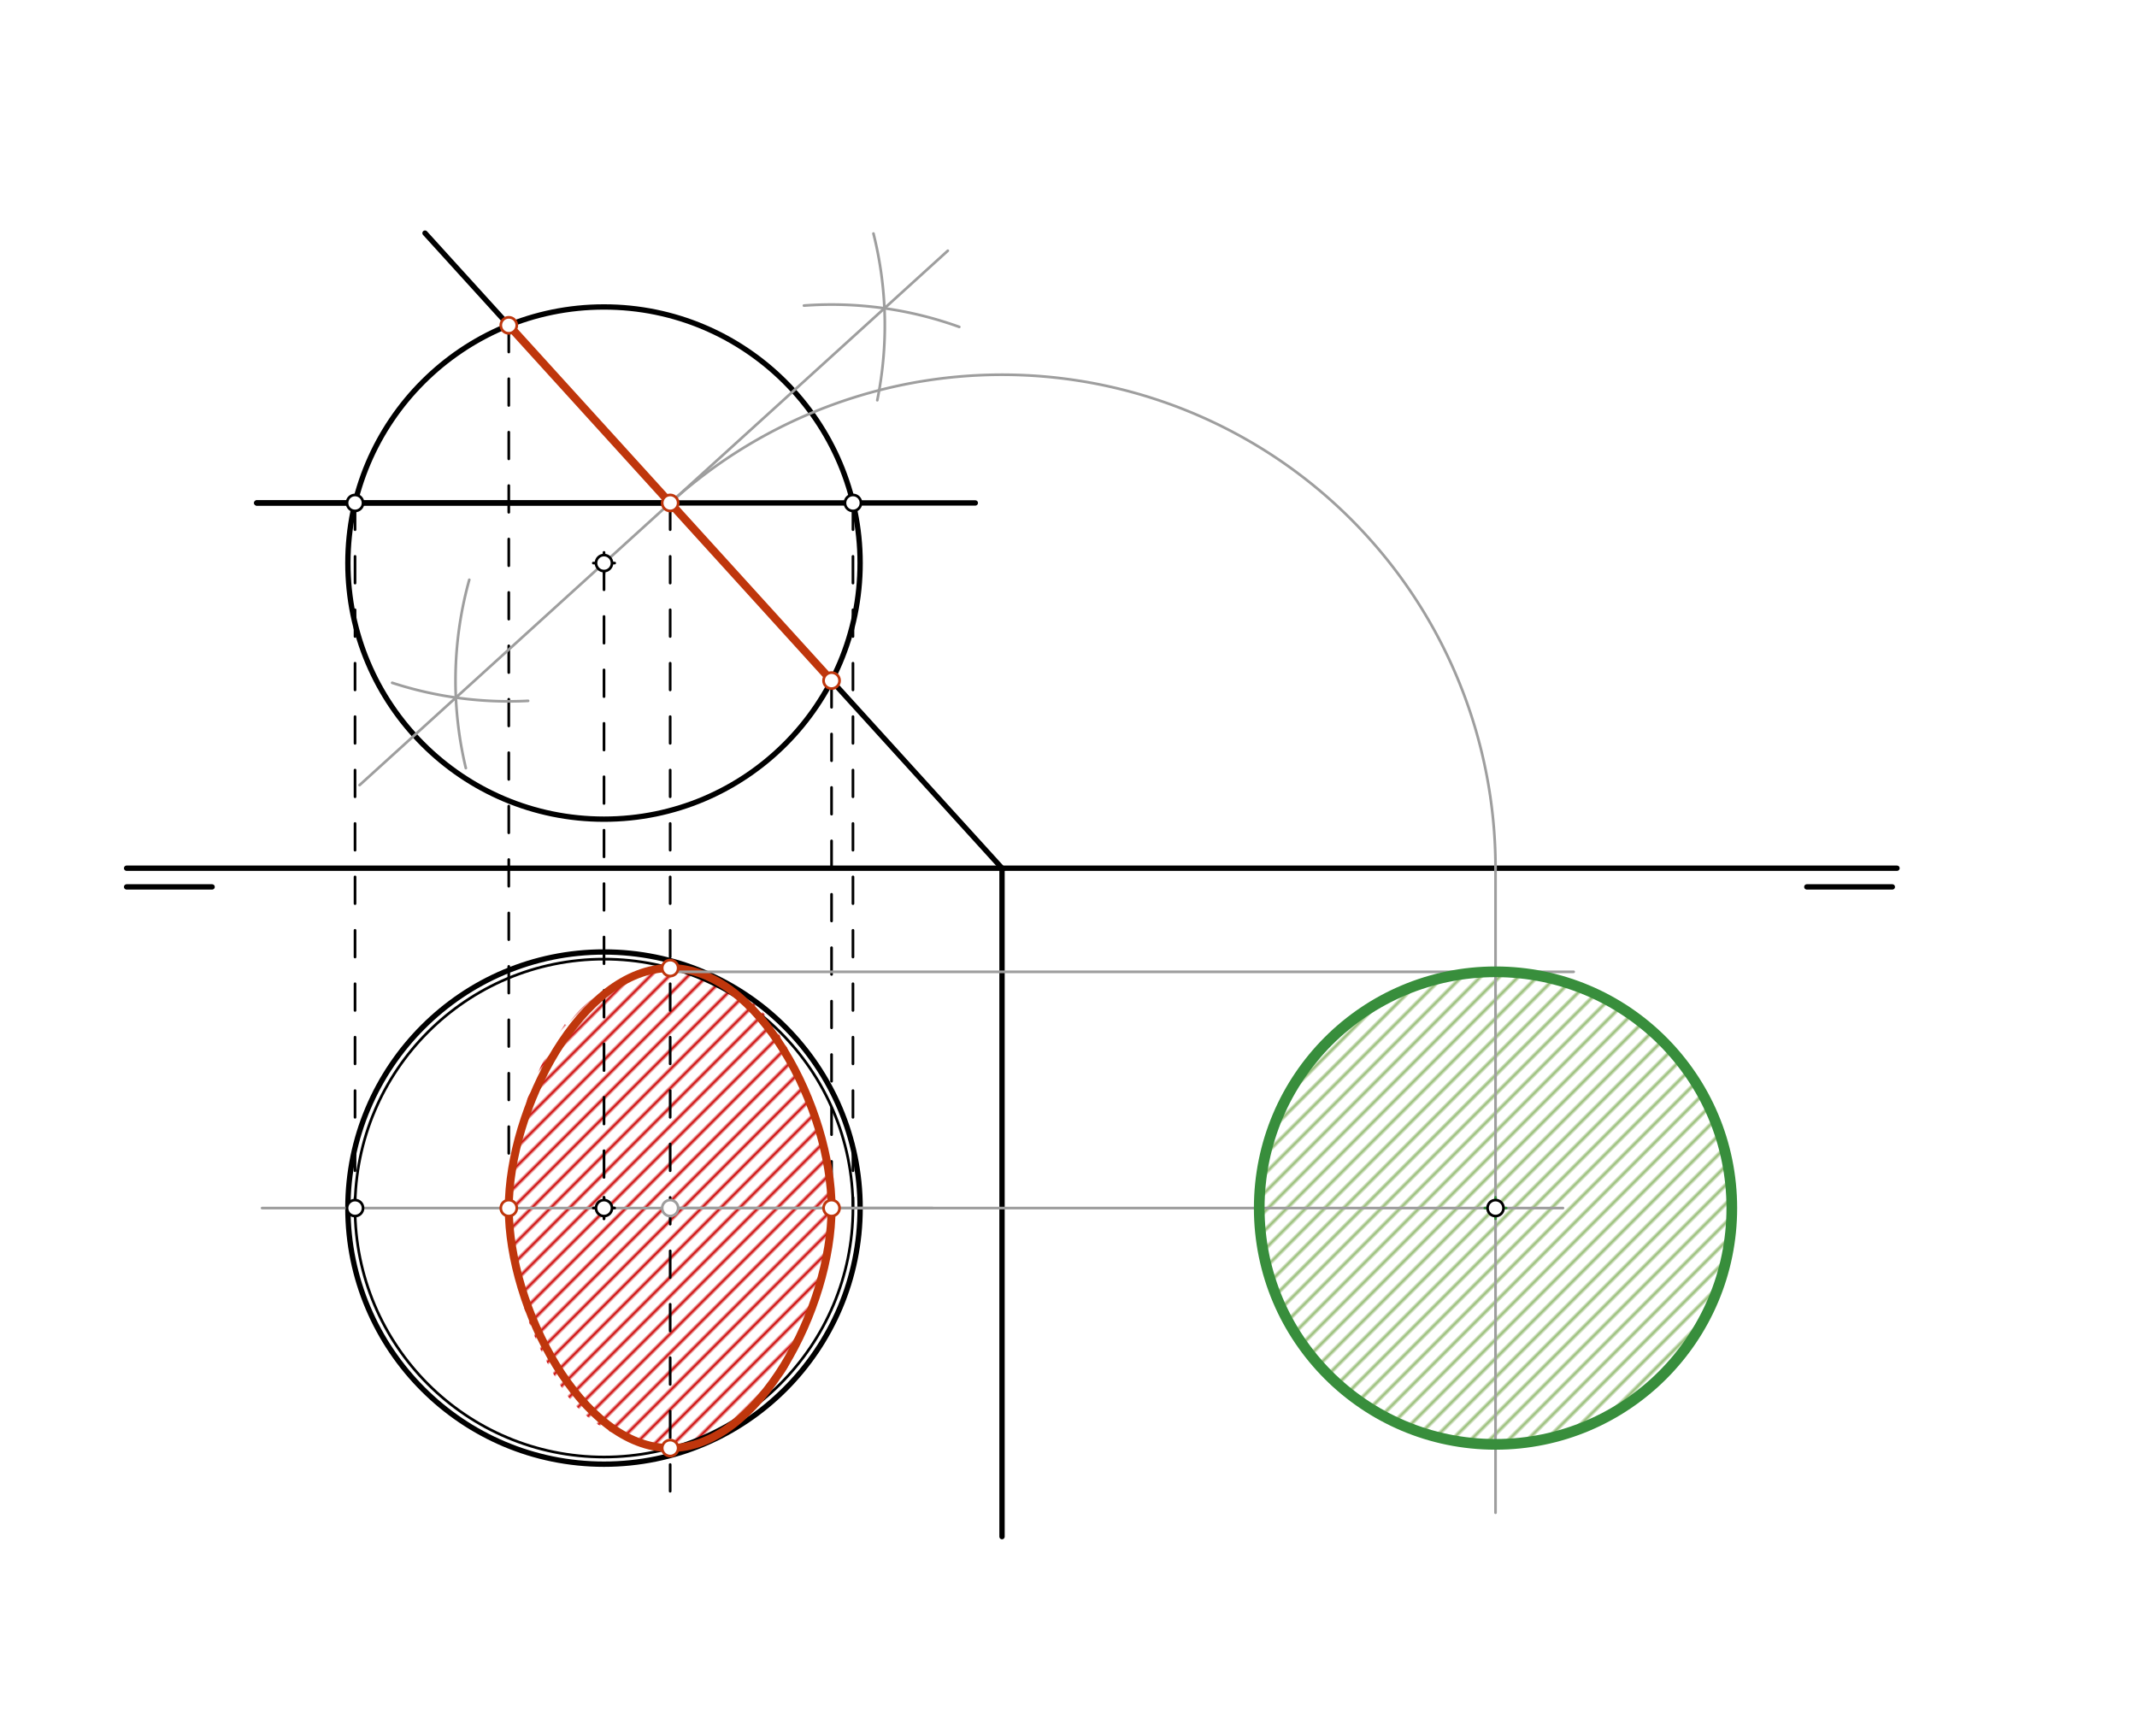 <svg xmlns="http://www.w3.org/2000/svg" class="svg--816" height="100%" preserveAspectRatio="xMidYMid meet" viewBox="0 0 800 650" width="100%"><defs><marker id="marker-arrow" markerHeight="16" markerUnits="userSpaceOnUse" markerWidth="24" orient="auto-start-reverse" refX="24" refY="4" viewBox="0 0 24 8"><path d="M 0 0 L 24 4 L 0 8 z" stroke="inherit"></path></marker></defs><g class="aux-layer--949"><g class="element--733"><defs><pattern height="5" id="fill_287_fl1pas__pattern-stripes" patternTransform="rotate(-45)" patternUnits="userSpaceOnUse" width="5"><rect fill="#CC0000" height="1" transform="translate(0,0)" width="5"></rect></pattern></defs><g fill="url(#fill_287_fl1pas__pattern-stripes)"><path d="M 190.478 450.488 L 190.478 450.488 L 190.478 450.488 A 123.487 123.487 0 0 1 211.477 383.435 L 212.25 383.955 L 212.25 383.955 A 47.119 47.119 0 0 1 249.944 363.823 L 249.944 363.823 L 249.944 363.823 A 47.119 47.119 0 0 1 289.532 383.982 L 289.532 383.982 A 122.521 122.521 0 0 1 309.404 437.222 L 289.532 383.982 A 122.521 122.521 0 0 1 310.123 459.451 L 310.123 459.451 L 310.123 459.451 A 122.521 122.521 0 0 1 289.532 520.574 L 288.992 520.213 L 288.992 520.213 A 47.014 47.014 0 0 1 250.882 541.127 L 250.882 541.127 L 250.882 541.127 A 47.014 47.014 0 0 1 211.381 521.105 L 211.381 521.105 L 211.381 521.105 A 123.487 123.487 0 0 1 191.214 465.927 L 211.381 521.105 A 123.487 123.487 0 0 1 190.478 450.488 Z" stroke="none"></path></g></g><g class="element--733"><defs><pattern height="5" id="fill_338_g5f850__pattern-stripes" patternTransform="rotate(-45)" patternUnits="userSpaceOnUse" width="5"><rect fill="#689F38" height="1" transform="translate(0,0)" width="5"></rect></pattern></defs><g fill="url(#fill_338_g5f850__pattern-stripes)"><circle cx="559.859" cy="452.278" opacity="0.5" r="88.455" stroke="none"></circle><circle cx="559.859" cy="452.278" opacity="0.5" r="88.455" stroke="none"></circle><circle cx="559.859" cy="452.278" opacity="0.5" r="88.455" stroke="none"></circle><path d="M 559.859 363.823 L 559.859 363.823 L 559.859 363.823 A 88.455 88.455 0 0 1 648.314 452.278 L 648.314 452.278    L 648.314 452.278 A 88.455 88.455 0 0 0 559.859 363.823 Z" stroke="none"></path></g></g></g><g class="main-layer--75a"><g class="element--733"><line stroke="#000000" stroke-dasharray="none" stroke-linecap="round" stroke-width="2" x1="47.4" x2="79.4" y1="332.037" y2="332.037"></line></g><g class="element--733"><line stroke="#000000" stroke-dasharray="none" stroke-linecap="round" stroke-width="2" x1="676.4" x2="708.4" y1="332.037" y2="332.037"></line></g><g class="element--733"><g class="center--a87"><line x1="222.111" y1="452.278" x2="230.111" y2="452.278" stroke="#000000" stroke-width="1" stroke-linecap="round"></line><line x1="226.111" y1="448.278" x2="226.111" y2="456.278" stroke="#000000" stroke-width="1" stroke-linecap="round"></line><circle class="hit--87b" cx="226.111" cy="452.278" r="4" stroke="none" fill="transparent"></circle></g><circle cx="226.111" cy="452.278" fill="none" r="95.88" stroke="#000000" stroke-dasharray="none" stroke-width="2"></circle></g><g class="element--733"><line stroke="#000000" stroke-dasharray="10" stroke-linecap="round" stroke-width="1" x1="226.111" x2="226.111" y1="210.797" y2="452.278"></line></g><g class="element--733"><g class="center--a87"><line x1="222.111" y1="210.797" x2="230.111" y2="210.797" stroke="#000000" stroke-width="1" stroke-linecap="round"></line><line x1="226.111" y1="206.797" x2="226.111" y2="214.797" stroke="#000000" stroke-width="1" stroke-linecap="round"></line><circle class="hit--87b" cx="226.111" cy="210.797" r="4" stroke="none" fill="transparent"></circle></g><circle cx="226.111" cy="210.797" fill="none" r="95.88" stroke="#000000" stroke-dasharray="none" stroke-width="2"></circle></g><g class="element--733"><line stroke="#000000" stroke-dasharray="none" stroke-linecap="round" stroke-width="2" x1="159.111" x2="375.39" y1="87.278" y2="325.345"></line></g><g class="element--733"><line stroke="#000000" stroke-dasharray="none" stroke-linecap="round" stroke-width="2" x1="375.111" x2="375.111" y1="325.037" y2="575.278"></line></g><g class="element--733"><line stroke="#000000" stroke-dasharray="none" stroke-linecap="round" stroke-width="2" x1="47.4" x2="710.148" y1="325.037" y2="325.037"></line></g><g class="element--733"><line stroke="#BF360C" stroke-dasharray="none" stroke-linecap="round" stroke-width="3" x1="190.465" x2="311.299" y1="121.79" y2="254.797"></line></g><g class="element--733"><line stroke="#9E9E9E" stroke-dasharray="none" stroke-linecap="round" stroke-width="1" x1="98.111" x2="349.111" y1="452.278" y2="452.278"></line></g><g class="element--733"><line stroke="#000000" stroke-dasharray="10" stroke-linecap="round" stroke-width="1" x1="190.465" x2="190.465" y1="121.79" y2="452.278"></line></g><g class="element--733"><line stroke="#000000" stroke-dasharray="10" stroke-linecap="round" stroke-width="1" x1="311.299" x2="311.299" y1="254.797" y2="452.278"></line></g><g class="element--733"><path d="M 359.111 122.389 A 140.776 140.776 0 0 0 300.965 114.401" fill="none" stroke="#9E9E9E" stroke-dasharray="none" stroke-linecap="round" stroke-width="1"></path></g><g class="element--733"><path d="M 175.678 217.051 A 140.776 140.776 0 0 0 174.389 287.562" fill="none" stroke="#9E9E9E" stroke-dasharray="none" stroke-linecap="round" stroke-width="1"></path></g><g class="element--733"><path d="M 326.984 87.434 A 140.776 140.776 0 0 1 328.418 149.841" fill="none" stroke="#9E9E9E" stroke-dasharray="none" stroke-linecap="round" stroke-width="1"></path></g><g class="element--733"><path d="M 197.699 262.38 A 140.776 140.776 0 0 1 146.815 255.628" fill="none" stroke="#9E9E9E" stroke-dasharray="none" stroke-linecap="round" stroke-width="1"></path></g><g class="element--733"><line stroke="#9E9E9E" stroke-dasharray="none" stroke-linecap="round" stroke-width="1" x1="354.824" x2="134.603" y1="93.864" y2="293.93"></line></g><g class="element--733"><line stroke="#000000" stroke-dasharray="10" stroke-linecap="round" stroke-width="1" x1="250.882" x2="250.882" y1="188.293" y2="565.389"></line></g><g class="element--733"><line stroke="#000000" stroke-dasharray="none" stroke-linecap="round" stroke-width="2" x1="250.882" x2="96.111" y1="188.293" y2="188.293"></line></g><g class="element--733"><line stroke="#000000" stroke-dasharray="none" stroke-linecap="round" stroke-width="2" x1="96.111" x2="365.111" y1="188.293" y2="188.293"></line></g><g class="element--733"><line stroke="#000000" stroke-dasharray="10" stroke-linecap="round" stroke-width="1" x1="132.909" x2="132.909" y1="188.293" y2="452.278"></line></g><g class="element--733"><line stroke="#000000" stroke-dasharray="10" stroke-linecap="round" stroke-width="1" x1="319.313" x2="319.313" y1="188.293" y2="452.278"></line></g><g class="element--733"><g class="center--a87"><line x1="222.111" y1="452.278" x2="230.111" y2="452.278" stroke="#000000" stroke-width="1" stroke-linecap="round"></line><line x1="226.111" y1="448.278" x2="226.111" y2="456.278" stroke="#000000" stroke-width="1" stroke-linecap="round"></line><circle class="hit--87b" cx="226.111" cy="452.278" r="4" stroke="none" fill="transparent"></circle></g><circle cx="226.111" cy="452.278" fill="none" r="93.202" stroke="#000000" stroke-dasharray="none" stroke-width="1"></circle></g><g class="element--733"><path d="M 190.465 452.278 C 190.465 415.089, 217.693 362.428, 250.882 362.428 C 284.071 362.428, 311.299 415.089, 311.299 452.278 C 311.299 489.467, 284.071 542.128, 250.882 542.128 C 217.693 542.128, 190.465 489.467, 190.465 452.278" fill="none" stroke="#BF360C" stroke-linecap="round" stroke-width="3"></path></g><g class="element--733"><path d="M 250.882 188.293 A 184.748 184.748 0 0 1 559.859 325.037" fill="none" stroke="#9E9E9E" stroke-dasharray="none" stroke-linecap="round" stroke-width="1"></path></g><g class="element--733"><line stroke="#9E9E9E" stroke-dasharray="none" stroke-linecap="round" stroke-width="1" x1="559.859" x2="559.859" y1="325.037" y2="566.333"></line></g><g class="element--733"><line stroke="#9E9E9E" stroke-dasharray="none" stroke-linecap="round" stroke-width="1" x1="249.944" x2="589.111" y1="363.823" y2="363.823"></line></g><g class="element--733"><line stroke="#9E9E9E" stroke-dasharray="none" stroke-linecap="round" stroke-width="1" x1="250.882" x2="585.111" y1="452.278" y2="452.278"></line></g><g class="element--733"><g class="center--a87"><line x1="555.859" y1="452.278" x2="563.859" y2="452.278" stroke="#388E3C" stroke-width="1" stroke-linecap="round"></line><line x1="559.859" y1="448.278" x2="559.859" y2="456.278" stroke="#388E3C" stroke-width="1" stroke-linecap="round"></line><circle class="hit--87b" cx="559.859" cy="452.278" r="4" stroke="none" fill="transparent"></circle></g><circle cx="559.859" cy="452.278" fill="none" r="88.455" stroke="#388E3C" stroke-dasharray="none" stroke-width="4"></circle></g><g class="element--733"><circle cx="226.111" cy="210.797" r="3" stroke="#000000" stroke-width="1" fill="#ffffff"></circle>}</g><g class="element--733"><circle cx="226.111" cy="452.278" r="3" stroke="#000000" stroke-width="1" fill="#ffffff"></circle>}</g><g class="element--733"><circle cx="190.465" cy="121.79" r="3" stroke="#BF360C" stroke-width="1" fill="#ffffff"></circle>}</g><g class="element--733"><circle cx="311.299" cy="254.797" r="3" stroke="#BF360C" stroke-width="1" fill="#ffffff"></circle>}</g><g class="element--733"><circle cx="190.465" cy="452.278" r="3" stroke="#BF360C" stroke-width="1" fill="#ffffff"></circle>}</g><g class="element--733"><circle cx="311.299" cy="452.278" r="3" stroke="#BF360C" stroke-width="1" fill="#ffffff"></circle>}</g><g class="element--733"><circle cx="250.882" cy="188.293" r="3" stroke="#BF360C" stroke-width="1" fill="#ffffff"></circle>}</g><g class="element--733"><circle cx="132.909" cy="188.293" r="3" stroke="#000000" stroke-width="1" fill="#ffffff"></circle>}</g><g class="element--733"><circle cx="319.313" cy="188.293" r="3" stroke="#000000" stroke-width="1" fill="#ffffff"></circle>}</g><g class="element--733"><circle cx="132.909" cy="452.278" r="3" stroke="#000000" stroke-width="1" fill="#ffffff"></circle>}</g><g class="element--733"><circle cx="250.882" cy="362.428" r="3" stroke="#BF360C" stroke-width="1" fill="#ffffff"></circle>}</g><g class="element--733"><circle cx="250.882" cy="542.128" r="3" stroke="#BF360C" stroke-width="1" fill="#ffffff"></circle>}</g><g class="element--733"><circle cx="250.882" cy="452.278" r="3" stroke="#9E9E9E" stroke-width="1" fill="#ffffff"></circle>}</g><g class="element--733"><circle cx="559.859" cy="452.278" r="3" stroke="#000000" stroke-width="1" fill="#ffffff"></circle>}</g></g><g class="snaps-layer--ac6"></g><g class="temp-layer--52d"></g></svg>